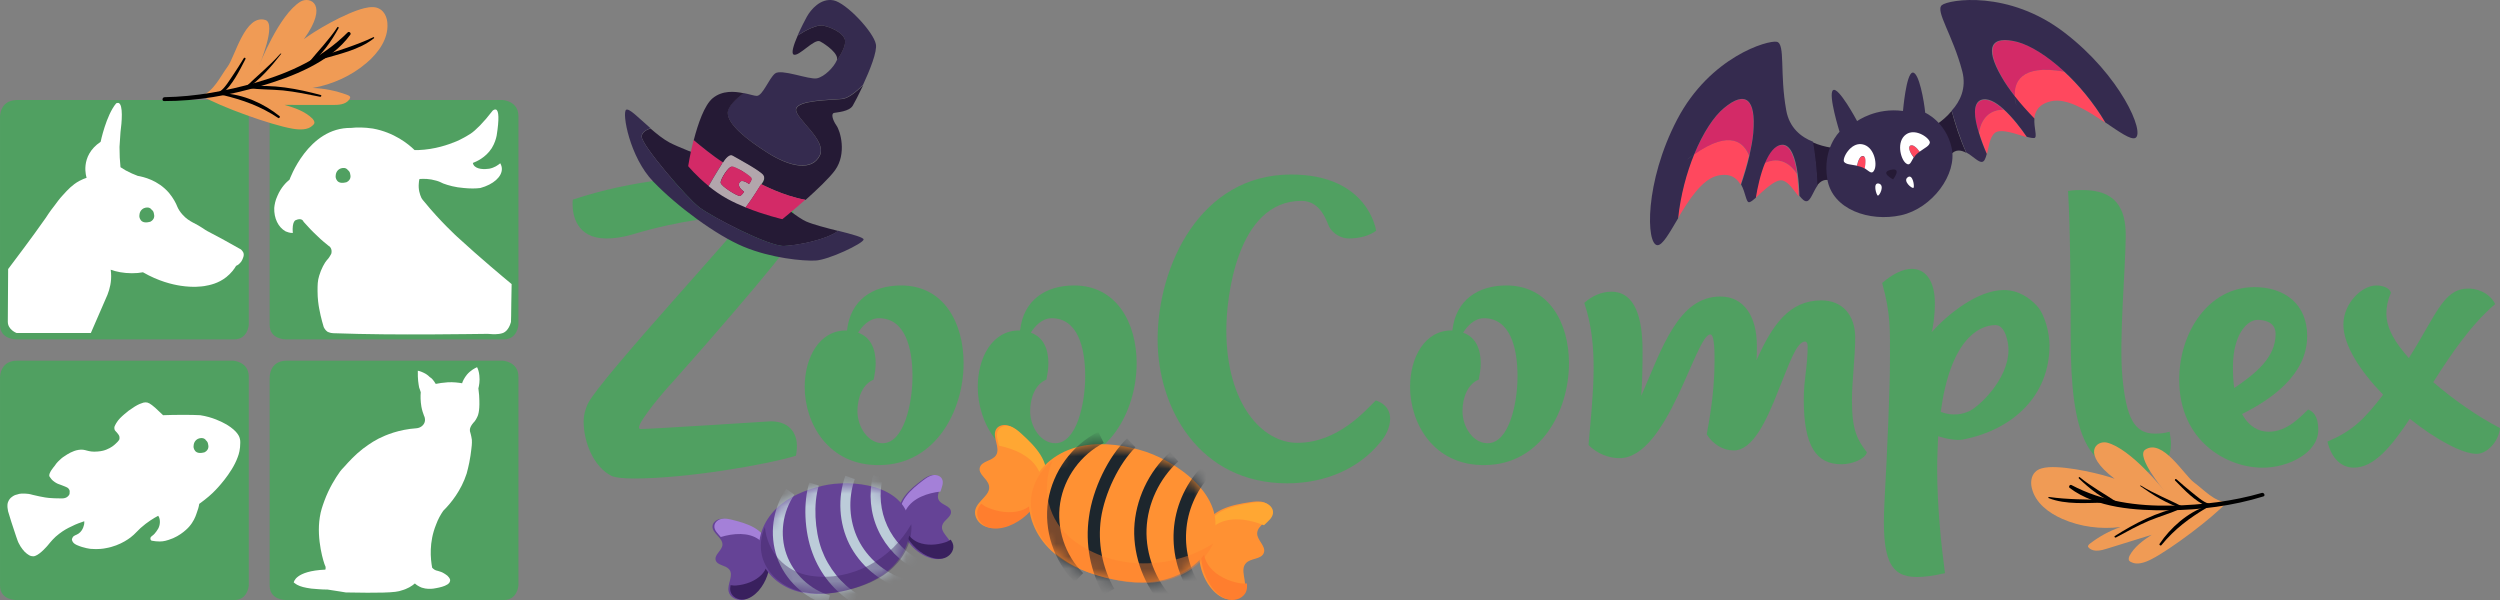 <svg width="200" height="48" viewBox="0 0 200 48" fill="none" xmlns="http://www.w3.org/2000/svg">
<rect x="0" y="0" width="200" height="48" fill="#808080" stroke="none"/>
<path d="M0.001 25.995V9.414C0.001 9.414 -0.077 8 1.381 8C2.84 8 18.654 8 18.654 8C18.654 8 19.904 8.077 19.904 9.285C19.904 10.494 19.904 25.995 19.904 25.995C19.904 25.995 19.826 27.152 18.732 27.152C17.637 27.152 1.277 27.152 1.277 27.152C1.277 27.152 0.001 27.152 0.001 25.995Z" fill="#50A061"/>
<path d="M21.571 25.995V9.414C21.571 9.414 21.493 8 22.952 8C24.411 8 40.224 8 40.224 8C40.224 8 41.474 8.077 41.474 9.285C41.474 10.494 41.474 25.995 41.474 25.995C41.474 25.995 41.396 27.152 40.302 27.152C39.208 27.152 22.848 27.152 22.848 27.152C22.848 27.152 21.571 27.152 21.571 25.995Z" fill="#50A061"/>
<path d="M0.001 46.847V30.265C0.001 30.265 -0.077 28.852 1.381 28.852C2.84 28.852 18.654 28.852 18.654 28.852C18.654 28.852 19.904 28.929 19.904 30.137C19.904 31.345 19.904 46.847 19.904 46.847C19.904 46.847 19.826 48.004 18.732 48.004C17.637 48.004 1.277 48.004 1.277 48.004C1.277 48.004 0.001 48.004 0.001 46.847Z" fill="#50A061"/>
<path d="M21.571 46.847V30.265C21.571 30.265 21.493 28.852 22.952 28.852C24.411 28.852 40.224 28.852 40.224 28.852C40.224 28.852 41.474 28.929 41.474 30.137C41.474 31.345 41.474 46.847 41.474 46.847C41.474 46.847 41.396 48.004 40.302 48.004C39.208 48.004 22.848 48.004 22.848 48.004C22.848 48.004 21.571 48.004 21.571 46.847Z" fill="#50A061"/>
<path d="M0.651 21.525C2.553 19.006 3.334 17.9 3.673 17.412C3.725 17.335 3.96 16.949 4.35 16.461C4.559 16.178 4.741 15.921 5.028 15.612C5.445 15.15 5.783 14.79 6.33 14.481C6.565 14.353 6.773 14.276 6.929 14.224C6.929 14.224 6.33 12.502 8.05 11.345C8.05 11.345 8.493 9.211 9.3 8.26C9.378 8.234 9.43 8.234 9.482 8.234C9.873 8.363 9.743 9.803 9.639 10.574C9.613 10.934 9.587 11.345 9.561 11.756C9.561 12.348 9.587 12.887 9.639 13.376C9.769 13.453 9.899 13.53 10.056 13.633C10.394 13.813 10.733 13.967 11.02 14.07C11.462 14.147 12.635 14.404 13.521 15.432C13.859 15.844 14.068 16.229 14.198 16.564C14.276 16.744 14.406 16.949 14.588 17.155C14.875 17.489 15.188 17.669 15.422 17.798C16.099 18.132 16.386 18.389 16.595 18.492C17.246 18.826 18.105 19.289 19.278 19.957C19.33 20.008 19.408 20.086 19.46 20.188C19.564 20.42 19.434 20.651 19.382 20.78C19.252 21.062 19.017 21.217 18.887 21.268C18.757 21.5 18.496 21.859 18.105 22.168C17.454 22.682 16.777 22.811 16.334 22.888C16.126 22.913 15.474 23.016 14.458 22.862C13.781 22.759 12.687 22.502 11.436 21.782C11.176 21.834 10.889 21.859 10.551 21.859C9.873 21.859 9.274 21.731 8.857 21.577C8.857 21.654 8.883 21.756 8.883 21.834C8.935 22.528 8.779 23.119 8.597 23.582C8.154 24.61 7.711 25.613 7.268 26.641C5.288 26.641 3.308 26.641 1.328 26.641C1.328 26.641 0.625 26.384 0.625 25.741C0.625 25.099 0.651 21.525 0.651 21.525Z" fill="white"/>
<path d="M11.827 16.603C11.774 16.603 11.566 16.577 11.358 16.757C11.123 16.963 11.149 17.297 11.149 17.323C11.149 17.374 11.201 17.632 11.41 17.735C11.644 17.863 12.035 17.735 12.035 17.735C12.087 17.709 12.217 17.632 12.296 17.477C12.348 17.349 12.348 17.246 12.322 17.143C12.322 17.091 12.296 17.014 12.27 16.937C12.243 16.912 12.217 16.834 12.139 16.783C12.035 16.628 11.879 16.603 11.827 16.603Z" fill="#50A061"/>
<path d="M21.939 16.634C21.965 16.377 22.017 16.043 22.2 15.657C22.486 14.989 22.903 14.577 23.163 14.372C23.163 14.372 24.648 10.181 28.087 10.233C28.556 10.181 29.155 10.181 29.832 10.284C31.526 10.593 32.672 11.518 33.167 12.007C33.219 12.007 33.323 12.007 33.454 12.007C34.808 11.955 35.877 11.57 36.502 11.312C36.684 11.235 36.892 11.133 37.127 11.004C37.127 11.004 37.414 10.85 37.648 10.695C38.039 10.438 38.69 9.796 39.419 8.845C39.524 8.767 39.602 8.742 39.68 8.767C39.914 8.845 39.941 9.539 39.732 10.85C39.68 11.107 39.576 11.467 39.341 11.852C38.846 12.624 38.091 12.932 37.83 13.035C37.83 13.061 37.856 13.138 37.882 13.189C38.117 13.575 38.794 13.549 39.133 13.498C39.55 13.421 39.836 13.215 40.019 13.061C40.123 13.241 40.149 13.395 40.149 13.523C40.149 14.14 39.471 14.757 38.429 15.04C38.065 15.091 37.596 15.091 37.101 15.04C36.424 14.989 35.877 14.834 35.46 14.68C35.303 14.603 35.095 14.5 34.886 14.449C34.365 14.295 33.897 14.295 33.558 14.32C33.532 14.423 33.506 14.526 33.506 14.655C33.454 15.143 33.584 15.554 33.714 15.837C33.74 15.863 33.74 15.888 33.766 15.914C33.766 15.914 33.844 16.043 33.949 16.145C35.199 17.688 36.58 18.948 36.58 18.948C38.456 20.67 40.279 22.187 40.931 22.727C40.931 23.241 40.904 23.729 40.904 24.243C40.904 24.989 40.878 25.76 40.878 25.76C40.826 25.94 40.67 26.454 40.253 26.634C40.045 26.711 39.784 26.737 39.628 26.737C39.498 26.737 39.341 26.737 39.055 26.711C39.029 26.711 38.794 26.711 38.794 26.711C38.143 26.711 31.682 26.84 26.811 26.66C26.733 26.66 26.602 26.66 26.472 26.634C26.342 26.608 26.238 26.557 26.185 26.531C26.003 26.403 25.899 26.171 25.899 26.171C25.899 26.171 25.664 25.426 25.534 24.68C25.482 24.398 25.404 23.909 25.404 23.292C25.404 22.804 25.404 22.47 25.534 22.058C25.69 21.518 25.977 21.004 26.159 20.799C26.185 20.773 26.29 20.67 26.394 20.49C26.446 20.413 26.472 20.362 26.498 20.31C26.524 20.233 26.55 20.079 26.498 19.924C26.446 19.77 26.342 19.693 26.29 19.668C26.003 19.436 25.716 19.205 25.43 18.922C24.987 18.511 24.622 18.125 24.284 17.739C24.284 17.739 24.179 17.38 23.658 17.611C23.658 17.611 23.346 17.688 23.424 18.639C23.163 18.639 22.981 18.562 22.851 18.511C22.252 18.176 21.913 17.457 21.939 16.634Z" fill="white"/>
<path d="M27.53 13.439C27.478 13.439 27.269 13.413 27.061 13.593C26.826 13.799 26.852 14.133 26.852 14.159C26.852 14.21 26.904 14.468 27.113 14.57C27.347 14.699 27.738 14.57 27.738 14.57C27.79 14.545 27.921 14.468 27.999 14.313C28.051 14.185 28.051 14.082 28.025 13.979C28.025 13.928 27.999 13.85 27.973 13.773C27.947 13.747 27.921 13.67 27.842 13.619C27.738 13.464 27.582 13.439 27.53 13.439Z" fill="#50A061"/>
<path d="M13.046 33.216C12.812 32.984 12.577 32.779 12.421 32.625C12.004 32.265 11.848 32.188 11.64 32.188C11.535 32.188 11.431 32.213 11.249 32.29C11.171 32.316 10.91 32.419 10.519 32.702C10.389 32.779 10.207 32.907 9.946 33.139C9.712 33.344 9.477 33.55 9.295 33.859C9.243 33.961 9.191 34.038 9.165 34.116C9.139 34.193 9.139 34.321 9.191 34.424C9.243 34.501 9.269 34.501 9.373 34.63C9.451 34.733 9.529 34.81 9.555 34.938C9.555 34.99 9.581 35.092 9.529 35.195C9.451 35.298 9.373 35.401 9.217 35.529C9.139 35.607 8.904 35.812 8.513 35.967C8.383 36.018 8.175 36.095 7.81 36.121C6.976 36.198 6.872 35.889 6.273 35.992C5.804 36.069 5.413 36.326 5.179 36.481C4.97 36.609 4.84 36.738 4.788 36.789C4.58 36.969 4.423 37.175 4.345 37.303C4.345 37.303 3.85 37.869 3.954 38.1C3.954 38.126 3.98 38.152 3.98 38.152C4.033 38.203 4.085 38.332 4.241 38.46C4.423 38.614 4.632 38.717 4.736 38.743C4.918 38.82 4.97 38.82 5.205 38.923C5.309 38.974 5.387 39 5.413 39.026C5.439 39.051 5.465 39.051 5.491 39.103C5.517 39.129 5.544 39.18 5.544 39.18C5.57 39.231 5.596 39.36 5.57 39.309C5.57 39.309 5.57 39.386 5.57 39.463C5.57 39.514 5.544 39.54 5.544 39.566C5.544 39.566 5.491 39.668 5.387 39.746C5.231 39.874 4.996 39.874 4.97 39.874C3.98 39.874 3.616 39.797 3.616 39.797C3.355 39.746 3.017 39.694 2.626 39.591C2.365 39.514 2.157 39.488 2.001 39.488C1.844 39.488 1.61 39.463 1.349 39.566C1.219 39.591 1.089 39.643 0.932 39.771C0.854 39.823 0.724 39.951 0.646 40.157C0.594 40.285 0.594 40.414 0.594 40.491C0.594 40.671 0.646 40.825 0.646 40.902C0.802 41.391 0.88 41.648 0.906 41.751C1.063 42.214 1.063 42.239 1.297 42.933C1.401 43.267 1.453 43.345 1.48 43.422C1.688 43.859 1.974 44.142 1.974 44.142C2.209 44.373 2.365 44.424 2.391 44.45C2.522 44.502 2.626 44.502 2.678 44.502C2.678 44.502 2.756 44.502 2.808 44.476C3.251 44.321 3.824 43.627 3.824 43.627C4.059 43.345 4.319 43.01 4.736 42.702C5.101 42.419 5.439 42.239 5.726 42.111C6.117 41.905 6.455 41.802 6.742 41.699C6.742 41.725 6.742 41.776 6.742 41.854C6.742 41.931 6.664 42.419 6.299 42.676C6.091 42.83 5.908 42.805 5.804 43.01C5.778 43.062 5.752 43.113 5.752 43.165C5.752 43.19 5.778 43.267 5.804 43.319C5.882 43.473 6.038 43.55 6.143 43.602C6.716 43.859 7.263 43.91 7.263 43.91C7.862 43.962 8.331 43.885 8.435 43.859C9.686 43.653 10.519 42.959 10.702 42.779C10.728 42.753 10.858 42.625 11.04 42.445C11.092 42.394 11.171 42.316 11.249 42.239C11.796 41.751 12.317 41.442 12.656 41.262C12.656 41.288 12.682 41.314 12.708 41.339C12.838 41.622 12.812 42.008 12.656 42.291C12.63 42.316 12.447 42.676 12.187 42.856C12.161 42.882 12.03 42.959 12.03 43.062C12.03 43.139 12.056 43.165 12.056 43.19C12.108 43.267 12.187 43.267 12.213 43.267C12.343 43.293 12.551 43.319 12.786 43.319C12.838 43.319 13.124 43.319 13.489 43.19C14.505 42.882 15.13 42.136 15.13 42.136C15.469 41.751 15.625 41.365 15.704 41.134C15.834 40.8 15.912 40.517 15.938 40.311C16.511 39.9 16.954 39.514 17.241 39.206C17.241 39.206 18.543 37.895 19.012 36.584C19.116 36.326 19.221 35.941 19.221 35.427C19.221 35.298 19.221 35.221 19.194 35.118C19.168 34.99 19.064 34.527 18.126 33.961C17.71 33.73 17.006 33.37 16.016 33.216C15.599 33.19 15.156 33.19 14.714 33.19C14.14 33.19 13.593 33.19 13.046 33.216Z" fill="white"/>
<path d="M16.163 35.048C16.11 35.048 15.902 35.022 15.694 35.203C15.459 35.408 15.485 35.743 15.485 35.768C15.485 35.82 15.537 36.077 15.746 36.18C15.98 36.309 16.371 36.18 16.371 36.18C16.423 36.154 16.553 36.077 16.631 35.923C16.683 35.794 16.683 35.691 16.657 35.588C16.657 35.537 16.631 35.46 16.605 35.383C16.579 35.357 16.553 35.28 16.475 35.228C16.397 35.074 16.215 35.048 16.163 35.048Z" fill="#50A061"/>
<path d="M34.858 30.712C35.119 30.66 35.432 30.609 35.822 30.583C36.265 30.558 36.656 30.609 36.968 30.66C37.021 30.48 37.151 30.223 37.359 29.966C37.646 29.632 37.984 29.452 38.167 29.375C38.245 29.529 38.323 29.761 38.349 30.044C38.401 30.48 38.323 30.866 38.271 31.072C38.323 31.457 38.349 31.792 38.349 32.049C38.375 32.923 38.245 33.257 38.141 33.437C38.089 33.54 38.037 33.617 37.984 33.694C37.62 34.08 37.568 34.311 37.594 34.491C37.62 34.594 37.698 34.825 37.75 35.185C37.75 35.288 37.776 35.442 37.698 36.008C37.672 36.265 37.62 36.599 37.542 37.01C37.489 37.293 37.411 37.576 37.333 37.884C36.89 39.247 36.083 40.249 35.458 40.866C35.249 41.175 35.041 41.535 34.884 41.972C34.311 43.386 34.441 44.697 34.572 45.417C34.624 45.468 34.676 45.519 34.754 45.571C34.832 45.622 34.91 45.648 35.041 45.674C35.223 45.725 35.379 45.776 35.536 45.879C35.588 45.905 35.692 45.982 35.796 46.059C36.005 46.265 36.031 46.393 36.005 46.471C35.953 46.933 34.78 47.062 34.676 47.088C34.441 47.113 34.129 47.139 33.738 47.011C33.478 46.908 33.295 46.779 33.191 46.676C32.956 46.882 32.592 47.113 32.097 47.242C32.045 47.267 31.862 47.319 31.628 47.345C30.664 47.473 27.955 47.396 27.668 47.396C27.512 47.37 27.356 47.345 27.199 47.319C26.861 47.267 26.522 47.216 26.209 47.165C25.688 47.165 25.245 47.113 24.907 47.088C24.36 47.011 24.047 46.933 23.76 46.779C23.656 46.702 23.552 46.651 23.5 46.599C23.5 46.599 23.578 45.674 26.027 45.571C26.027 45.545 26.053 45.494 26.053 45.442C26.053 45.339 26.027 45.262 26.001 45.237C25.923 45.082 25.297 43.18 25.584 41.38C25.662 40.866 25.793 40.506 25.949 40.069C26.34 39.015 26.835 38.244 27.199 37.73C27.277 37.627 27.382 37.499 27.538 37.344C27.929 36.907 28.398 36.393 29.023 35.905C29.179 35.802 29.648 35.416 30.299 35.082C30.873 34.799 31.888 34.362 33.321 34.26C33.634 34.234 33.895 34.028 33.973 33.771C34.051 33.514 33.947 33.308 33.92 33.257C33.842 33.051 33.764 32.82 33.712 32.537C33.634 32.074 33.634 31.689 33.66 31.38C33.634 31.277 33.582 31.149 33.53 30.995C33.504 30.84 33.478 30.712 33.452 30.48C33.425 30.275 33.425 29.992 33.425 29.658C33.582 29.684 33.79 29.761 34.025 29.889C34.207 29.992 34.337 30.12 34.389 30.172C34.546 30.249 34.702 30.455 34.858 30.712Z" fill="white"/>
<path d="M58.882 14.039C60.315 14.039 61.592 14.27 62.035 14.399C63.311 14.836 63.52 16.456 63.52 17.998C63.52 18.358 63.415 18.924 63.363 19.129C62.999 20.183 54.688 29.592 53.829 30.543C53.099 31.314 51.197 33.577 51.119 34.168C51.119 34.271 51.145 34.322 51.249 34.322C52.057 34.322 61.644 33.705 61.644 33.705C63.337 33.705 63.754 34.862 63.754 35.659C63.754 36.096 63.676 36.456 63.676 36.456C61.331 37.176 54.923 38.281 50.728 38.281C49.817 38.281 49.217 38.204 48.931 38.076C47.524 37.382 46.69 35.428 46.69 33.705C46.69 33.217 46.821 32.754 47.029 32.291C48.097 30.183 59.716 17.689 59.586 17.407C59.56 17.33 59.351 17.304 59.013 17.304C57.762 17.304 54.662 17.535 50.546 18.769C49.738 19.001 49.061 19.078 48.514 19.078C46.065 19.078 45.805 17.124 45.805 16.327C45.805 16.096 45.831 15.967 45.831 15.967C50.702 14.348 55.47 14.039 58.882 14.039Z" fill="#50A061"/>
<path d="M77.088 29.057C77.088 32.888 74.822 37.155 70.393 37.206C66.251 37.284 64.375 33.839 64.375 30.959C64.375 28.595 65.547 26.435 67.683 26.435H67.762C68.022 24.018 69.794 22.836 72.086 22.836C75.499 22.836 77.088 25.818 77.088 29.057ZM72.998 30.111C72.998 27.798 72.399 25.458 70.315 25.458C69.507 25.458 68.934 26.152 68.647 26.615C69.689 26.975 70.054 27.977 70.054 29.057C70.054 29.52 69.976 29.957 69.898 30.368C69.038 30.703 68.595 31.782 68.595 32.888C68.595 34.173 69.455 35.458 70.601 35.458C72.321 35.458 72.998 32.271 72.998 30.111Z" fill="#50A061"/>
<path d="M90.932 29.057C90.932 32.888 88.665 37.155 84.237 37.206C80.094 37.284 78.219 33.839 78.219 30.959C78.219 28.594 79.391 26.435 81.527 26.435H81.606C81.866 24.018 83.638 22.836 85.93 22.836C89.317 22.836 90.932 25.818 90.932 29.057ZM86.816 30.111C86.816 27.797 86.217 25.458 84.132 25.458C83.325 25.458 82.752 26.152 82.465 26.615C83.507 26.975 83.872 27.977 83.872 29.057C83.872 29.52 83.794 29.957 83.716 30.368C82.856 30.702 82.413 31.782 82.413 32.888C82.413 34.173 83.273 35.458 84.419 35.458C86.138 35.458 86.816 32.27 86.816 30.111Z" fill="#50A061"/>
<path d="M107.902 19.077C107.302 19.077 106.651 18.717 106.338 18.151C106.182 17.894 105.739 16.069 104.124 16.069C98.94 16.069 98.106 23.833 98.106 26.404C98.106 32.291 100.972 35.427 103.785 35.427C107.068 35.427 109.282 32.779 110.064 32.033C110.976 32.342 111.21 32.959 111.21 33.499C111.21 34.218 110.845 34.887 110.429 35.375C108.657 37.56 105.922 38.666 102.978 38.666C95.918 38.666 92.609 32.625 92.609 27.175C92.609 21.262 96.022 13.961 103.29 13.961C109.491 13.961 110.09 18.46 110.09 18.46C109.543 18.871 108.735 19.077 107.902 19.077Z" fill="#50A061"/>
<path d="M125.518 29.057C125.518 32.888 123.251 37.155 118.823 37.206C114.68 37.284 112.805 33.839 112.805 30.959C112.805 28.594 113.977 26.435 116.113 26.435H116.191C116.452 24.018 118.223 22.836 120.516 22.836C123.903 22.836 125.518 25.818 125.518 29.057ZM121.402 30.111C121.402 27.797 120.803 25.458 118.718 25.458C117.911 25.458 117.338 26.152 117.051 26.615C118.093 26.975 118.458 27.977 118.458 29.057C118.458 29.52 118.38 29.957 118.302 30.368C117.442 30.702 116.999 31.782 116.999 32.888C116.999 34.173 117.859 35.458 119.005 35.458C120.724 35.458 121.402 32.27 121.402 30.111Z" fill="#50A061"/>
<path d="M149.354 36.19C149.199 36.73 148.156 37.141 147.323 37.141C145.317 37.141 144.3 35.727 144.3 31.948C144.3 30.328 144.613 29.352 144.613 27.68C144.613 27.449 144.509 27.321 144.406 27.321C143.701 27.321 143.077 29.274 142.243 31.305C141.331 33.619 140.237 36.035 138.7 36.035C137.866 36.035 137.059 35.573 136.538 34.75C136.642 34.133 137.163 31.614 137.163 28.94C137.163 28.4 137.189 26.755 136.824 26.755C135.652 26.755 133.437 36.653 129.556 36.653C128.696 36.653 127.758 36.293 127.081 35.599C127.446 31.408 127.915 27.68 126.742 24.236C127.341 23.67 128.149 23.336 128.904 23.336C130.832 23.336 131.405 25.47 131.405 28.066C131.405 29.3 131.379 30.585 131.301 31.665C132.968 27.835 134.271 23.722 137.632 23.722C139.533 23.722 140.549 25.341 140.549 27.655C140.549 28.015 140.549 28.426 140.523 28.812C141.774 26.01 143.128 24.03 145.707 24.03C147.376 24.03 148.417 25.187 148.417 27.012C148.417 28.555 148.156 30.508 148.156 32.025C148.156 34.467 148.599 35.187 149.354 36.19Z" fill="#50A061"/>
<path d="M163.961 27.626C163.961 31.611 161.095 34.362 157.058 35.158C156.589 35.261 155.781 35.133 155.051 34.901C155.025 35.698 154.974 36.572 154.974 37.498C154.974 40.557 155.313 43.745 155.599 45.853C154.687 46.059 153.957 46.161 153.358 46.161C151.196 46.161 150.519 44.773 150.754 40.223C150.987 35.956 151.196 31.148 151.196 28.834C151.196 26.418 151.274 25.133 150.57 22.639C151.404 21.919 152.237 21.508 152.941 21.508C154.01 21.508 154.791 22.407 154.791 24.284C154.791 25.235 154.634 26.289 154.53 26.572C155.781 25.184 158.177 23.204 160.314 23.204C161.513 23.204 162.425 23.873 162.997 24.516C163.622 25.235 163.961 26.701 163.961 27.626ZM160.678 27.986C160.678 27.369 160.418 26.007 159.637 26.007C158.23 26.007 156.015 27.292 155.26 32.948C155.859 33.179 156.641 33.282 157.475 32.922C158.281 32.588 160.678 30.351 160.678 27.986Z" fill="#50A061"/>
<path d="M173.678 35.512C173.678 37.569 171.749 37.826 171.176 37.826C166.956 37.826 165.654 34.844 165.654 27.003C165.654 23.712 165.627 18.262 165.445 15.28C165.836 15.203 166.279 15.203 166.617 15.203C169.223 15.203 170.108 16.617 170.057 19.008C170.03 21.656 169.509 27.286 169.796 30.191C170.108 33.481 170.759 34.69 172.401 34.69C172.739 34.69 173.131 34.664 173.573 34.535C173.626 34.895 173.678 35.229 173.678 35.512Z" fill="#50A061"/>
<path d="M185.461 34.409C185.461 36.182 183.142 37.416 181.006 37.416C178.192 37.416 174.336 35.334 174.336 30.372C174.336 26.619 176.654 22.969 180.354 22.969C182.804 22.969 184.575 24.357 184.575 26.876C184.575 30.038 181.605 31.992 179.364 33.123C179.937 34.152 180.693 34.537 181.501 34.537C183.011 34.537 184.054 33.303 184.653 32.763C185.382 33.046 185.461 33.843 185.461 34.409ZM178.635 29.37C178.635 29.987 178.662 30.552 178.74 31.041C180.407 29.91 182.048 28.625 182.048 26.722C182.048 25.668 181.006 25.591 180.563 25.591C179.808 25.617 178.635 26.696 178.635 29.37Z" fill="#50A061"/>
<path d="M200.001 34.25C199.897 35.304 198.986 36.307 198.127 36.307C196.98 36.307 194.844 35.15 192.785 33.505C191.3 35.741 189.921 37.412 188.305 37.412C187.289 37.412 186.507 36.641 186.195 35.33C188.175 34.481 189.113 33.582 190.649 31.577C188.852 29.726 187.471 27.643 187.471 25.972C187.471 24.25 188.956 22.836 190.103 22.836C190.727 22.836 191.197 23.093 191.275 23.427C191.014 24.018 190.911 24.558 190.911 25.073C190.911 26.306 191.639 27.438 192.707 28.646C194.844 25.278 195.442 23.196 197.293 23.093C198.074 23.016 199.168 23.402 199.612 24.327C197.683 25.972 196.094 28.312 194.662 30.574C196.329 32.014 198.23 33.325 200.001 34.25Z" fill="#50A061"/>
<path d="M135.516 12.343C134.906 13.806 134.432 15.576 134.227 17.47C135.089 16.017 136.167 14.323 137.427 14.048C138.445 13.831 138.939 14.249 139.242 14.764C139.481 14.054 139.73 13.249 139.912 12.454C139.568 11.502 138.499 10.258 135.516 12.343Z" fill="#FF485E"/>
<path d="M139.941 12.472C140.079 11.847 140.195 11.224 140.249 10.657C140.486 7.873 139.598 7.255 137.909 8.665C137.113 9.316 136.235 10.654 135.523 12.365C138.504 10.257 139.573 11.5 139.941 12.472Z" fill="#D32A67"/>
<path d="M143.771 13.899C143.589 12.643 143.23 11.576 142.527 11.608C141.94 11.646 141.502 12.246 141.164 13.063C142.445 12.459 143.308 13.22 143.771 13.899Z" fill="#D32A67"/>
<path d="M141.159 13.063C140.784 13.933 140.555 15.038 140.422 15.85C141.048 15.293 142.021 14.291 142.613 14.438C143.112 14.576 143.53 15.261 143.893 15.721C143.878 15.141 143.834 14.518 143.748 13.925C143.304 13.22 142.441 12.459 141.159 13.063Z" fill="#FF485E"/>
<path d="M144.984 11.371C145.152 12.372 145.336 13.651 145.332 14.886C145.618 14.495 145.99 14.232 146.576 14.497L147.085 11.86C147.089 11.883 146.034 11.849 144.984 11.371Z" fill="#251A35"/>
<path d="M142.9 8.828C142.36 5.877 142.841 3.524 142.153 3.344C141.447 3.189 136.806 4.536 134.177 9.553C131.549 14.57 131.68 19.584 132.597 19.615C133.009 19.625 133.551 18.638 134.248 17.465C134.454 15.572 134.931 13.825 135.538 12.339C135.33 12.485 135.146 12.629 134.92 12.801C135.124 12.632 135.33 12.485 135.538 12.339C136.245 10.605 137.127 9.29 137.923 8.639C139.612 7.229 140.504 7.87 140.264 10.631C140.212 11.221 140.093 11.821 139.956 12.446C139.774 13.242 139.525 14.046 139.286 14.757C139.653 15.403 139.682 16.238 139.947 16.176C140.059 16.16 140.244 16.017 140.466 15.822C140.599 15.01 140.831 13.928 141.204 13.035C141.545 12.24 141.98 11.618 142.568 11.58C143.27 11.548 143.63 12.615 143.811 13.87C143.897 14.464 143.941 15.086 143.957 15.667C144.178 15.938 144.368 16.143 144.566 16.091C144.853 16.027 145.051 15.345 145.39 14.854C145.369 13.598 145.21 12.34 145.042 11.339C144.076 10.966 143.146 10.214 142.9 8.828Z" fill="#352B4F"/>
<path d="M165.128 5.734C166.285 6.801 167.467 8.192 168.433 9.824C167.042 8.883 165.358 7.798 164.078 8.099C163.063 8.339 162.785 8.938 162.733 9.528C162.223 8.996 161.655 8.379 161.15 7.73C161.114 6.686 161.544 5.086 165.128 5.734Z" fill="#FF485E"/>
<path d="M161.194 7.701C160.803 7.198 160.433 6.692 160.153 6.174C158.778 3.762 159.327 2.821 161.437 3.378C162.432 3.631 163.783 4.461 165.153 5.731C161.547 5.087 161.117 6.687 161.194 7.701Z" fill="#D32A67"/>
<path d="M158.311 10.657C157.929 9.431 157.815 8.329 158.459 8.049C158.998 7.832 159.667 8.201 160.299 8.786C158.906 8.777 158.445 9.846 158.311 10.657Z" fill="#D32A67"/>
<path d="M160.319 8.781C161.028 9.425 161.706 10.329 162.166 10.985C161.356 10.752 160.074 10.238 159.583 10.635C159.176 10.974 159.087 11.779 158.962 12.333C158.726 11.808 158.503 11.211 158.328 10.63C158.442 9.845 158.904 8.776 160.319 8.781Z" fill="#FF485E"/>
<path d="M156.135 8.873C156.392 9.861 156.775 11.088 157.303 12.223C156.884 12.004 156.436 11.905 156.03 12.407L154.461 10.233C154.461 10.233 155.398 9.772 156.135 8.873Z" fill="#251A35"/>
<path d="M156.981 5.699C156.221 2.802 154.799 0.864 155.35 0.411C155.901 -0.041 160.692 -0.826 165.157 2.607C169.644 6.036 171.632 10.643 170.823 11.039C170.46 11.208 169.543 10.549 168.431 9.8C167.466 8.169 166.284 6.778 165.126 5.71C163.757 4.44 162.408 3.633 161.41 3.358C159.277 2.804 158.729 3.745 160.126 6.153C160.403 6.649 160.776 7.178 161.168 7.68C161.186 8.121 161.325 8.45 161.325 8.45C161.325 8.45 161.208 8.117 161.168 7.68C161.672 8.33 162.24 8.947 162.751 9.479C162.7 10.232 163.013 10.979 162.748 11.041C162.636 11.057 162.403 11.021 162.141 10.942C161.678 10.263 161.003 9.382 160.294 8.739C159.663 8.154 158.993 7.785 158.454 8.003C157.811 8.282 157.927 9.407 158.306 10.611C158.482 11.191 158.701 11.765 158.94 12.313C158.852 12.652 158.754 12.923 158.576 12.948C158.289 13.013 157.823 12.475 157.304 12.2C156.798 11.062 156.415 9.835 156.136 8.85C156.806 8.124 157.335 7.046 156.981 5.699Z" fill="#352B4F"/>
<path d="M148.57 9.688C148.57 9.688 150.076 8.585 152.239 8.878C152.239 8.878 152.491 5.883 153.005 5.808C153.519 5.734 153.936 8.144 154.016 9.018C154.016 9.018 155.671 9.734 156.134 11.835C156.597 13.935 154.575 16.674 152.076 17.221C149.577 17.768 146.583 16.78 146.182 14.321C145.782 11.862 147.165 10.544 147.165 10.544C147.165 10.544 146.231 7.556 146.639 7.217C147.069 6.876 148.57 9.688 148.57 9.688Z" fill="#352B4F"/>
<path d="M149.067 12.505C148.804 12.426 148.643 12.892 148.562 13.277C148.655 13.287 148.773 13.316 148.869 13.349C148.987 13.378 149.087 13.434 149.186 13.49C149.283 13.056 149.326 12.561 149.067 12.505Z" fill="#FF485E"/>
<path d="M148.971 11.54C148.034 11.372 147.337 12.708 147.533 12.959C147.722 13.165 148.016 13.146 148.556 13.254C148.638 12.87 148.802 12.427 149.061 12.482C149.298 12.541 149.255 13.037 149.18 13.467C149.533 13.696 149.761 14.012 149.951 13.589C150.198 13.087 149.93 11.704 148.971 11.54Z" fill="white"/>
<path d="M150.294 14.682C149.801 14.59 150.109 15.617 150.227 15.647C150.368 15.673 150.811 14.793 150.294 14.682Z" fill="white"/>
<path d="M152.8 11.664C153.004 11.495 153.35 11.841 153.575 12.134C153.492 12.193 153.41 12.252 153.33 12.333C153.251 12.414 153.171 12.496 153.117 12.597C152.841 12.264 152.619 11.83 152.8 11.664Z" fill="#FF485E"/>
<path d="M152.483 10.753C153.27 10.197 154.475 11.118 154.383 11.434C154.308 11.701 154.005 11.815 153.572 12.134C153.344 11.817 153 11.494 152.797 11.663C152.616 11.829 152.838 12.263 153.092 12.599C152.87 12.957 152.788 13.342 152.449 13.042C152.032 12.682 151.697 11.309 152.483 10.753Z" fill="white"/>
<path d="M152.615 14.183C153.026 13.867 153.181 14.94 153.079 15.025C152.955 15.113 152.201 14.476 152.615 14.183Z" fill="white"/>
<path d="M151.269 13.585C150.341 13.789 151.449 14.351 151.449 14.351C151.449 14.351 152.198 13.381 151.269 13.585Z" fill="#251A35"/>
<path d="M100.022 40.17C100.364 40.117 100.738 40.074 101.069 40.173C101.4 40.272 101.706 40.572 101.706 40.917C101.71 41.645 100.567 41.959 100.573 42.686C100.578 43.241 101.3 43.7 101.106 44.23C100.912 44.759 100.091 44.634 99.696 45.034C99.159 45.564 99.79 46.497 99.555 47.221C99.372 47.772 98.723 48.044 98.156 47.925C97.606 47.812 97.146 47.397 96.8 46.948C95.808 45.612 95.697 43.867 96.263 42.326C96.839 40.752 98.512 40.39 100.022 40.17Z" fill="#FF9133"/>
<path d="M96.287 43.613C96.221 44.233 96.386 44.888 96.802 45.393C97.384 46.087 98.276 46.493 99.156 46.653C99.35 46.694 99.558 46.688 99.751 46.676C99.772 46.89 99.768 47.079 99.71 47.269C99.528 47.82 98.879 48.092 98.313 47.973C97.762 47.86 97.302 47.445 96.956 46.995C96.251 46.023 95.984 44.853 96.107 43.697C96.185 43.669 96.225 43.647 96.287 43.613Z" fill="#FF7E2E"/>
<path d="M97.343 41.941C96.985 42.161 96.707 42.458 96.518 42.799C96.495 42.706 96.44 42.603 96.359 42.527C96.374 42.479 96.388 42.432 96.403 42.384C96.978 40.811 98.647 40.465 100.161 40.228C100.504 40.175 100.878 40.132 101.209 40.232C101.54 40.331 101.846 40.63 101.845 40.976C101.852 41.41 101.438 41.701 101.119 42.02C99.922 41.539 98.451 41.288 97.343 41.941Z" fill="#FFA733"/>
<path d="M81.528 34.615C81.271 34.382 80.983 34.14 80.652 34.041C80.321 33.941 79.901 34.022 79.711 34.311C79.306 34.916 80.082 35.823 79.677 36.428C79.367 36.888 78.512 36.873 78.382 37.422C78.256 37.954 79.011 38.302 79.12 38.854C79.277 39.592 78.236 40.023 78.033 40.757C77.882 41.317 78.274 41.902 78.811 42.115C79.333 42.324 79.945 42.231 80.482 42.046C82.045 41.478 83.1 40.084 83.477 38.485C83.864 36.855 82.667 35.631 81.528 34.615Z" fill="#FF9133"/>
<path d="M83.076 39.645C82.789 40.198 82.291 40.654 81.666 40.846C80.797 41.104 79.829 40.952 79.006 40.601C78.822 40.528 78.652 40.408 78.497 40.292C78.361 40.459 78.261 40.619 78.204 40.81C78.054 41.369 78.445 41.954 78.983 42.167C79.504 42.376 80.117 42.283 80.654 42.098C81.778 41.675 82.645 40.847 83.179 39.814C83.13 39.748 83.093 39.702 83.076 39.645Z" fill="#FF7E2E"/>
<path d="M83.105 37.665C83.283 38.047 83.351 38.448 83.321 38.836C83.391 38.771 83.494 38.715 83.603 38.696C83.618 38.649 83.632 38.601 83.646 38.553C84.032 36.923 82.831 35.715 81.697 34.683C81.44 34.45 81.152 34.208 80.82 34.109C80.489 34.009 80.07 34.091 79.88 34.38C79.635 34.738 79.82 35.209 79.91 35.651C81.174 35.909 82.556 36.515 83.105 37.665Z" fill="#FFA733"/>
<path d="M91.14 35.979C89.486 35.534 87.708 35.329 86.054 35.8C84.404 36.256 82.881 37.492 82.449 39.161C82.005 40.808 82.687 42.604 83.868 43.823C85.049 45.042 86.659 45.75 88.302 46.174C89.929 46.594 91.66 46.785 93.289 46.341C94.918 45.896 96.423 44.775 97.004 43.186C98.291 39.7 93.987 36.747 91.14 35.979Z" fill="#FF9133"/>
<mask id="mask0_8814_75312" style="mask-type:luminance" maskUnits="userSpaceOnUse" x="82" y="35" width="16" height="12">
<path d="M91.14 35.979C89.486 35.534 87.708 35.329 86.054 35.8C84.404 36.256 82.881 37.492 82.449 39.161C82.005 40.808 82.687 42.604 83.868 43.823C85.049 45.042 86.659 45.75 88.302 46.174C89.929 46.594 91.66 46.785 93.289 46.341C94.918 45.896 96.423 44.775 97.004 43.186C98.291 39.7 93.987 36.747 91.14 35.979Z" fill="white"/>
</mask>
<g mask="url(#mask0_8814_75312)">
<path d="M85.978 46.548C84.294 44.884 83.49 42.412 83.85 40.065C84.227 37.723 85.756 35.607 87.864 34.545L88.3 35.437C86.476 36.359 85.132 38.203 84.814 40.234C84.497 42.265 85.193 44.41 86.651 45.851L85.978 46.548Z" fill="#1D262D"/>
</g>
<mask id="mask1_8814_75312" style="mask-type:luminance" maskUnits="userSpaceOnUse" x="82" y="35" width="16" height="12">
<path d="M91.14 35.979C89.486 35.534 87.708 35.329 86.054 35.8C84.404 36.256 82.881 37.492 82.449 39.161C82.005 40.808 82.687 42.604 83.868 43.823C85.049 45.042 86.659 45.75 88.302 46.174C89.929 46.594 91.66 46.785 93.289 46.341C94.918 45.896 96.423 44.775 97.004 43.186C98.291 39.7 93.987 36.747 91.14 35.979Z" fill="white"/>
</mask>
<g mask="url(#mask1_8814_75312)">
<path d="M88.29 47.59C87.22 45.713 86.803 43.496 87.118 41.36C87.419 39.099 88.675 36.52 90.156 35.08L90.837 35.786C89.524 37.069 88.372 39.472 88.075 41.492C87.807 43.417 88.171 45.411 89.141 47.102L88.29 47.59Z" fill="#1D262D"/>
</g>
<mask id="mask2_8814_75312" style="mask-type:luminance" maskUnits="userSpaceOnUse" x="82" y="35" width="16" height="12">
<path d="M91.14 35.979C89.486 35.534 87.708 35.329 86.054 35.8C84.404 36.256 82.881 37.492 82.449 39.161C82.005 40.808 82.687 42.604 83.868 43.823C85.049 45.042 86.659 45.75 88.302 46.174C89.929 46.594 91.66 46.785 93.289 46.341C94.918 45.896 96.423 44.775 97.004 43.186C98.291 39.7 93.987 36.747 91.14 35.979Z" fill="white"/>
</mask>
<g mask="url(#mask2_8814_75312)">
<path d="M93.146 48.581C91.563 46.929 90.668 44.586 90.738 42.291C90.824 40 91.891 37.709 93.604 36.184L94.26 36.917C92.751 38.279 91.802 40.293 91.724 42.327C91.646 44.361 92.45 46.435 93.851 47.894L93.146 48.581Z" fill="#1D262D"/>
</g>
<mask id="mask3_8814_75312" style="mask-type:luminance" maskUnits="userSpaceOnUse" x="82" y="35" width="16" height="12">
<path d="M91.14 35.979C89.486 35.534 87.708 35.329 86.054 35.8C84.404 36.256 82.881 37.492 82.449 39.161C82.005 40.808 82.687 42.604 83.868 43.823C85.049 45.042 86.659 45.75 88.302 46.174C89.929 46.594 91.66 46.785 93.289 46.341C94.918 45.896 96.423 44.775 97.004 43.186C98.291 39.7 93.987 36.747 91.14 35.979Z" fill="white"/>
</mask>
<g mask="url(#mask3_8814_75312)">
<path d="M95.381 47.716C94.306 46.2 93.784 44.332 93.898 42.464C94.012 40.596 94.785 38.823 96.043 37.438L96.771 38.105C95.669 39.313 94.995 40.874 94.895 42.521C94.785 44.148 95.254 45.793 96.193 47.13L95.381 47.716Z" fill="#1D262D"/>
</g>
<g opacity="0.4">
<path d="M85.882 43.235C83.837 41.687 83.238 39.104 84.206 36.853C83.442 37.454 82.855 38.263 82.605 39.208C82.162 40.856 82.843 42.651 84.024 43.87C85.205 45.089 86.815 45.797 88.458 46.222C90.086 46.641 91.816 46.833 93.445 46.388C94.981 45.968 96.411 44.927 97.052 43.478C93.699 45.6 89.136 45.682 85.882 43.235Z" fill="#FF7E2E"/>
</g>
<path d="M73.74 38.427C73.964 38.257 74.213 38.082 74.488 38.026C74.763 37.969 75.096 38.064 75.228 38.311C75.512 38.828 74.819 39.492 75.103 40.009C75.32 40.402 76.012 40.451 76.077 40.904C76.144 41.356 75.51 41.583 75.382 42.02C75.204 42.605 76.013 43.027 76.124 43.635C76.207 44.097 75.849 44.541 75.4 44.675C74.963 44.806 74.476 44.688 74.055 44.501C72.834 43.931 72.082 42.73 71.891 41.413C71.695 40.069 72.748 39.166 73.74 38.427Z" fill="#654396"/>
<path d="M72.409 42.322C72.6 42.79 72.97 43.193 73.461 43.393C74.144 43.663 74.936 43.608 75.625 43.384C75.779 43.338 75.926 43.253 76.058 43.171C76.156 43.315 76.225 43.451 76.258 43.609C76.34 44.072 75.982 44.516 75.533 44.65C75.097 44.781 74.609 44.663 74.189 44.475C73.311 44.054 72.67 43.323 72.312 42.452C72.356 42.401 72.377 42.37 72.409 42.322Z" fill="#39205E"/>
<path d="M72.516 40.724C72.345 41.02 72.262 41.339 72.258 41.654C72.205 41.597 72.127 41.545 72.04 41.522C72.032 41.482 72.024 41.443 72.016 41.403C71.82 40.06 72.876 39.17 73.864 38.417C74.088 38.248 74.338 38.073 74.613 38.016C74.887 37.959 75.22 38.055 75.353 38.301C75.525 38.608 75.342 38.975 75.238 39.325C74.199 39.444 73.053 39.832 72.516 40.724Z" fill="#A480D8"/>
<path d="M58.415 41.598C58.142 41.531 57.843 41.469 57.569 41.526C57.294 41.583 57.026 41.803 57.002 42.082C56.947 42.669 57.85 43.017 57.794 43.604C57.75 44.051 57.135 44.37 57.254 44.812C57.369 45.24 58.042 45.197 58.332 45.548C58.728 46.014 58.153 46.722 58.291 47.324C58.399 47.782 58.904 48.047 59.369 47.992C59.822 47.94 60.222 47.637 60.534 47.299C61.429 46.292 61.644 44.891 61.296 43.606C60.943 42.295 59.618 41.883 58.415 41.598Z" fill="#654396"/>
<path d="M61.458 44.586C61.467 45.091 61.288 45.608 60.916 45.986C60.397 46.505 59.648 46.769 58.926 46.836C58.766 46.855 58.598 46.835 58.444 46.813C58.411 46.984 58.402 47.136 58.434 47.294C58.542 47.751 59.047 48.017 59.513 47.962C59.965 47.909 60.366 47.607 60.677 47.269C61.316 46.534 61.615 45.609 61.597 44.667C61.537 44.638 61.492 44.62 61.458 44.586Z" fill="#39205E"/>
<path d="M60.717 43.165C60.991 43.369 61.194 43.628 61.322 43.917C61.348 43.843 61.399 43.764 61.47 43.708C61.462 43.669 61.453 43.63 61.445 43.59C61.092 42.279 59.77 41.881 58.564 41.582C58.291 41.515 57.992 41.454 57.718 41.511C57.443 41.567 57.175 41.787 57.151 42.066C57.115 42.416 57.428 42.681 57.663 42.961C58.664 42.658 59.883 42.557 60.717 43.165Z" fill="#A480D8"/>
<path d="M65.789 38.865C64.438 39.185 63.091 39.724 62.094 40.697C61.093 41.658 60.484 43.127 60.819 44.483C61.138 45.828 62.316 46.846 63.628 47.26C64.939 47.673 66.36 47.558 67.695 47.227C69.017 46.899 70.324 46.368 71.314 45.423C72.305 44.478 72.945 43.099 72.747 41.742C72.321 38.761 68.114 38.315 65.789 38.865Z" fill="#654396"/>
<mask id="mask4_8814_75312" style="mask-type:luminance" maskUnits="userSpaceOnUse" x="60" y="38" width="13" height="10">
<path d="M65.789 38.865C64.438 39.185 63.091 39.724 62.094 40.697C61.093 41.658 60.484 43.127 60.819 44.483C61.138 45.828 62.316 46.846 63.628 47.26C64.939 47.673 66.36 47.558 67.695 47.227C69.017 46.899 70.324 46.368 71.314 45.423C72.305 44.478 72.945 43.099 72.747 41.742C72.321 38.761 68.114 38.315 65.789 38.865Z" fill="white"/>
</mask>
<g mask="url(#mask4_8814_75312)">
<path d="M66.179 48.391C64.338 47.854 62.811 46.402 62.164 44.59C61.53 42.775 61.804 40.676 62.897 39.107L63.552 39.575C62.607 40.935 62.359 42.768 62.916 44.338C63.472 45.909 64.796 47.17 66.391 47.635L66.179 48.391Z" fill="#BCCCD9"/>
</g>
<mask id="mask5_8814_75312" style="mask-type:luminance" maskUnits="userSpaceOnUse" x="60" y="38" width="13" height="10">
<path d="M65.789 38.865C64.438 39.185 63.091 39.724 62.094 40.697C61.093 41.658 60.484 43.127 60.819 44.483C61.138 45.828 62.316 46.846 63.628 47.26C64.939 47.673 66.36 47.558 67.695 47.227C69.017 46.899 70.324 46.368 71.314 45.423C72.305 44.478 72.945 43.099 72.747 41.742C72.321 38.761 68.114 38.315 65.789 38.865Z" fill="white"/>
</mask>
<g mask="url(#mask5_8814_75312)">
<path d="M68.238 48.241C66.753 47.315 65.6 45.895 65.001 44.251C64.344 42.524 64.246 40.201 64.746 38.603L65.505 38.844C65.063 40.265 65.168 42.422 65.735 43.976C66.286 45.452 67.314 46.733 68.657 47.566L68.238 48.241Z" fill="#BCCCD9"/>
</g>
<mask id="mask6_8814_75312" style="mask-type:luminance" maskUnits="userSpaceOnUse" x="60" y="38" width="13" height="10">
<path d="M65.789 38.865C64.438 39.185 63.091 39.724 62.094 40.697C61.093 41.658 60.484 43.127 60.819 44.483C61.138 45.828 62.316 46.846 63.628 47.26C64.939 47.673 66.36 47.558 67.695 47.227C69.017 46.899 70.324 46.368 71.314 45.423C72.305 44.478 72.945 43.099 72.747 41.742C72.321 38.761 68.114 38.315 65.789 38.865Z" fill="white"/>
</mask>
<g mask="url(#mask6_8814_75312)">
<path d="M72.082 47.075C70.315 46.508 68.774 45.182 67.94 43.519C67.118 41.852 66.996 39.809 67.628 38.06L68.379 38.33C67.829 39.883 67.929 41.685 68.657 43.165C69.385 44.645 70.758 45.814 72.319 46.313L72.082 47.075Z" fill="#BCCCD9"/>
</g>
<mask id="mask7_8814_75312" style="mask-type:luminance" maskUnits="userSpaceOnUse" x="60" y="38" width="13" height="10">
<path d="M65.789 38.865C64.438 39.185 63.091 39.724 62.094 40.697C61.093 41.658 60.484 43.127 60.819 44.483C61.138 45.828 62.316 46.846 63.628 47.26C64.939 47.673 66.36 47.558 67.695 47.227C69.017 46.899 70.324 46.368 71.314 45.423C72.305 44.478 72.945 43.099 72.747 41.742C72.321 38.761 68.114 38.315 65.789 38.865Z" fill="white"/>
</mask>
<g mask="url(#mask7_8814_75312)">
<path d="M73.336 45.594C71.986 44.928 70.894 43.797 70.255 42.422C69.617 41.047 69.484 39.485 69.847 38.012L70.623 38.208C70.303 39.493 70.424 40.866 70.988 42.079C71.536 43.281 72.505 44.273 73.69 44.864L73.336 45.594Z" fill="#BCCCD9"/>
</g>
<g opacity="0.4">
<path d="M64.848 46.064C62.794 45.749 61.37 44.139 61.193 42.161C60.879 42.884 60.773 43.687 60.959 44.457C61.278 45.802 62.456 46.819 63.768 47.233C65.08 47.647 66.501 47.532 67.835 47.201C69.157 46.872 70.465 46.342 71.454 45.397C72.388 44.505 73.005 43.212 72.905 41.932C71.332 44.737 68.11 46.554 64.848 46.064Z" fill="#39205E"/>
</g>
<path d="M51.336 10.917C51.298 11.586 54.927 15.81 55.938 16.583C56.949 17.356 61.492 19.716 62.72 19.681C63.796 19.641 66.12 19.186 67.057 18.474C66.108 18.235 65.07 17.968 64.496 17.719C63.262 17.181 59.357 13.647 59.357 13.647C59.357 13.647 54.952 12.128 53.562 11.402C53.071 11.139 52.538 10.714 52.036 10.277C51.691 10.392 51.353 10.6 51.336 10.917Z" fill="#251A35"/>
<path d="M69.089 19.158C69.089 18.989 68.135 18.735 67.05 18.459C66.108 19.182 63.783 19.637 62.712 19.666C61.485 19.702 56.941 17.341 55.93 16.568C54.919 15.795 51.291 11.572 51.329 10.902C51.346 10.586 51.678 10.388 52.033 10.252C51.121 9.459 50.327 8.63 50.092 8.782C49.744 9.012 50.366 12.562 52.26 14.529C54.153 16.495 57.285 18.82 59.492 19.738C61.699 20.655 64.23 20.891 65.234 20.844C66.257 20.806 69.072 19.474 69.089 19.158Z" fill="#352B4F"/>
<path d="M58.203 9C58.192 9.889 59.6 11.076 61.392 12.206C63.183 13.335 64.932 13.693 65.567 12.441C66.203 11.19 63.508 9.414 63.68 8.702C63.853 7.99 66.383 8.006 67.374 7.901C67.856 7.849 68.507 7.317 69.044 6.785C69.598 5.599 70.186 4.118 70.07 3.534C69.88 2.553 67.695 0.22 66.675 0.026C65.654 -0.168 64.859 0.765 64.537 1.357C64.389 1.626 64.073 2.233 63.809 2.838C64.428 2.434 65.361 1.927 65.89 2.052C66.739 2.258 67.643 2.762 67.608 3.369C67.573 3.975 66.933 4.848 66.933 4.848C66.703 5.378 65.96 6.141 65.354 6.266C64.734 6.397 62.49 5.476 61.997 5.885C61.504 6.295 61.022 7.656 60.544 7.671C60.351 7.674 59.957 7.533 59.475 7.442C58.879 7.883 58.215 8.499 58.203 9Z" fill="#352B4F"/>
<path d="M67.617 3.373C67.651 2.767 66.746 2.263 65.897 2.056C65.368 1.931 64.436 2.438 63.817 2.843C63.505 3.555 63.275 4.254 63.491 4.366C63.898 4.564 65.145 3.061 65.605 3.31C66.065 3.559 67.17 4.322 66.94 4.853C66.94 4.853 67.576 3.99 67.617 3.373Z" fill="#251A35"/>
<path d="M55.489 11.195C55.199 12.333 55.055 13.291 55.055 13.291C55.055 13.291 55.675 14.054 56.688 14.879C57.113 14.114 57.84 12.969 57.84 12.969C56.982 12.421 56.033 11.651 55.489 11.195Z" fill="#D32A67"/>
<path d="M61.071 14.001C60.858 13.658 58.934 12.623 58.6 12.432C58.267 12.241 57.84 12.979 57.84 12.979C57.84 12.979 57.118 14.114 56.688 14.889C57.135 15.249 57.645 15.611 58.216 15.924C58.676 16.173 59.172 16.4 59.656 16.595C60.148 15.964 60.904 14.729 60.904 14.729C60.904 14.729 61.283 14.345 61.071 14.001ZM59.915 14.717C59.915 14.717 59.334 14.258 59.147 14.613C58.954 14.978 59.521 15.328 59.521 15.328C59.521 15.328 59.373 15.623 59.187 15.668C59.001 15.713 57.682 14.889 57.653 14.617C57.629 14.334 58.267 13.329 58.553 13.318C58.839 13.306 60.073 14.064 60.115 14.251C60.157 14.439 59.915 14.717 59.915 14.717Z" fill="#B2A6AC"/>
<path d="M66.911 10.034C66.597 9.579 66.468 9.08 66.732 9.032C66.985 8.979 67.942 8.924 68.22 8.454C68.329 8.271 68.689 7.593 69.062 6.805C68.526 7.337 67.875 7.869 67.392 7.921C66.401 8.026 63.871 8.01 63.699 8.722C63.527 9.434 66.221 11.21 65.586 12.461C64.951 13.713 63.197 13.366 61.41 12.226C59.619 11.096 58.211 9.909 58.222 9.02C58.234 8.519 58.898 7.903 59.484 7.457C58.74 7.299 57.791 7.228 57.023 7.85C56.351 8.398 55.838 9.913 55.5 11.211C56.044 11.666 56.987 12.447 57.846 12.995C57.846 12.995 58.273 12.257 58.606 12.448C58.94 12.639 60.864 13.674 61.077 14.017C61.289 14.361 60.91 14.745 60.91 14.745C60.91 14.745 62.707 15.695 64.443 15.996C65.347 15.19 66.355 14.238 66.806 13.615C67.757 12.287 67.231 10.478 66.911 10.034Z" fill="#251A35"/>
<path d="M60.889 14.725C60.889 14.725 60.143 15.965 59.641 16.591C61.157 17.206 62.587 17.535 62.587 17.535C62.587 17.535 63.453 16.842 64.422 15.976C62.685 15.675 60.889 14.725 60.889 14.725Z" fill="#D32A67"/>
<path d="M58.557 13.322C58.271 13.334 57.629 14.35 57.657 14.622C57.681 14.905 59.005 15.717 59.191 15.673C59.377 15.628 59.525 15.333 59.525 15.333C59.525 15.333 58.958 14.983 59.151 14.618C59.343 14.252 59.919 14.722 59.919 14.722C59.919 14.722 60.171 14.449 60.13 14.261C60.088 14.074 58.843 13.31 58.557 13.322Z" fill="#D32A67"/>
<path d="M16.117 7.653C17.623 8.547 21.688 9.999 23.386 10.292C23.952 10.39 24.637 10.423 25.022 10.027C25.116 9.946 25.185 9.846 25.144 9.744C25.128 9.659 25.07 9.582 25.011 9.505C24.416 8.91 23.573 8.621 22.763 8.391C24.033 8.387 25.328 8.401 26.597 8.397C27.08 8.4 27.622 8.371 27.922 7.991C27.957 7.941 28.008 7.867 28.017 7.799C28.019 7.69 27.875 7.628 27.757 7.583C26.863 7.258 25.951 7.068 25.004 7.038C26.615 6.756 28.146 6.051 29.351 5.01C30.274 4.215 31.073 3.114 30.993 1.882C30.972 1.427 30.766 0.917 30.353 0.705C30.009 0.503 29.559 0.56 29.16 0.651C27.59 1.035 25.052 2.55 24.309 3.139C26.337 0.315 24.794 -0.311 24.045 0.126C22.315 1.172 20.74 5.227 20.74 5.227C20.74 5.227 22.146 1.9 21.235 1.601C19.607 1.099 18.809 4.516 18.216 5.319C17.606 6.147 17.086 7.33 16.117 7.653Z" fill="#F09B55"/>
<path d="M13.133 8.086C15.74 8.089 18.369 7.629 20.857 6.888C23.388 6.139 26.413 4.998 28.029 2.771C28.114 2.647 27.93 2.482 27.819 2.589C25.774 4.629 23.239 5.816 20.496 6.601C18.127 7.278 15.65 7.733 13.161 7.775C12.966 7.787 12.938 8.098 13.133 8.086Z" fill="black"/>
<path d="M25.662 7.6C23.839 7.11 21.769 6.707 19.887 6.949C19.82 6.939 19.819 7.049 19.886 7.059C20.782 7.164 21.722 7.153 22.635 7.233C23.642 7.341 24.621 7.541 25.601 7.741C25.694 7.769 25.755 7.627 25.662 7.6Z" fill="black"/>
<path d="M22.365 9.291C21.123 8.285 19.447 7.529 17.814 7.465C17.746 7.455 17.703 7.572 17.795 7.6C19.425 7.992 20.833 8.489 22.262 9.44C22.338 9.493 22.441 9.343 22.365 9.291Z" fill="black"/>
<path d="M19.499 4.661C19.214 5.126 18.947 5.566 18.638 6.013C18.38 6.386 17.966 7.092 17.591 7.311C17.532 7.343 17.53 7.452 17.598 7.462C17.623 7.48 17.623 7.48 17.648 7.497C17.674 7.515 17.733 7.482 17.776 7.475C18.578 6.854 19.175 5.613 19.625 4.748C19.694 4.649 19.567 4.562 19.499 4.661Z" fill="black"/>
<path d="M22.425 4.299C21.56 5.28 20.569 6.065 19.645 6.97C19.552 7.052 19.66 7.164 19.754 7.082C20.82 6.349 21.72 5.318 22.493 4.309C22.535 4.301 22.485 4.266 22.425 4.299Z" fill="black"/>
<path d="M26.994 2.168C26.314 3.205 25.467 4.052 24.686 5.019C24.634 5.093 24.735 5.163 24.795 5.131C25.751 4.396 26.508 3.302 27.095 2.238C27.104 2.171 27.028 2.118 26.994 2.168Z" fill="black"/>
<path d="M29.868 2.976C28.481 3.634 26.987 4.07 25.526 4.566C25.424 4.606 25.464 4.817 25.608 4.77C27.06 4.341 28.748 4.002 29.927 3.053C29.944 3.028 29.928 2.944 29.868 2.976Z" fill="black"/>
<path d="M178.155 40.171C177.002 41.444 173.612 43.978 172.105 44.743C171.603 44.998 170.97 45.227 170.495 44.968C170.383 44.918 170.29 44.845 170.299 44.737C170.29 44.653 170.322 44.564 170.355 44.475C170.74 43.745 171.447 43.231 172.14 42.782C170.949 43.145 169.74 43.532 168.549 43.895C168.097 44.037 167.581 44.166 167.19 43.896C167.143 43.86 167.073 43.804 167.045 43.744C167.013 43.642 167.129 43.542 167.226 43.466C167.97 42.904 168.77 42.463 169.65 42.16C168.058 42.361 166.42 42.143 164.99 41.515C163.896 41.036 162.83 40.235 162.549 39.058C162.437 38.626 162.483 38.088 162.808 37.77C163.073 37.482 163.51 37.405 163.911 37.376C165.493 37.282 168.309 37.969 169.175 38.306C166.46 36.246 167.724 35.214 168.553 35.407C170.475 35.887 173.123 39.233 173.123 39.233C173.123 39.233 170.844 36.521 171.611 35.978C172.992 35.038 174.727 38.009 175.514 38.59C176.324 39.19 177.154 40.149 178.155 40.171Z" fill="#F09B55"/>
<path d="M181.066 39.716C178.624 40.471 176.027 40.799 173.482 40.823C170.894 40.852 167.73 40.656 165.573 39.035C165.457 38.944 165.582 38.736 165.717 38.804C168.222 40.126 170.941 40.506 173.737 40.45C176.153 40.4 178.605 40.112 180.95 39.433C181.136 39.388 181.252 39.671 181.066 39.716Z" fill="black"/>
<path d="M169.187 42.879C170.754 41.894 172.577 40.919 174.41 40.602C174.471 40.573 174.503 40.675 174.443 40.704C173.634 41.062 172.75 41.322 171.917 41.661C171.005 42.053 170.145 42.524 169.284 42.994C169.205 43.046 169.108 42.931 169.187 42.879Z" fill="black"/>
<path d="M172.765 43.511C173.639 42.209 174.992 41.017 176.503 40.486C176.564 40.457 176.639 40.554 176.559 40.607C175.146 41.445 173.969 42.316 172.905 43.621C172.849 43.692 172.709 43.582 172.765 43.511Z" fill="black"/>
<path d="M174.121 38.345C174.522 38.698 174.899 39.034 175.318 39.364C175.668 39.639 176.259 40.181 176.674 40.277C176.739 40.29 176.771 40.392 176.711 40.421C176.692 40.445 176.692 40.445 176.674 40.468C176.655 40.492 176.59 40.479 176.548 40.484C175.617 40.134 174.699 39.144 174.028 38.463C173.935 38.39 174.028 38.272 174.121 38.345Z" fill="black"/>
<path d="M171.272 38.849C172.366 39.519 173.521 39.969 174.647 40.55C174.759 40.599 174.69 40.736 174.578 40.686C173.367 40.307 172.226 39.6 171.211 38.878C171.169 38.883 171.206 38.836 171.272 38.849Z" fill="black"/>
<path d="M166.377 38.173C167.313 38.948 168.352 39.498 169.362 40.178C169.432 40.233 169.358 40.328 169.293 40.315C168.184 39.902 167.16 39.095 166.302 38.268C166.274 38.207 166.33 38.136 166.377 38.173Z" fill="black"/>
<path d="M163.918 39.757C165.408 39.973 166.934 39.951 168.447 39.994C168.554 40.001 168.577 40.211 168.428 40.209C166.944 40.226 165.264 40.396 163.886 39.846C163.863 39.828 163.853 39.744 163.918 39.757Z" fill="black"/>
</svg>
